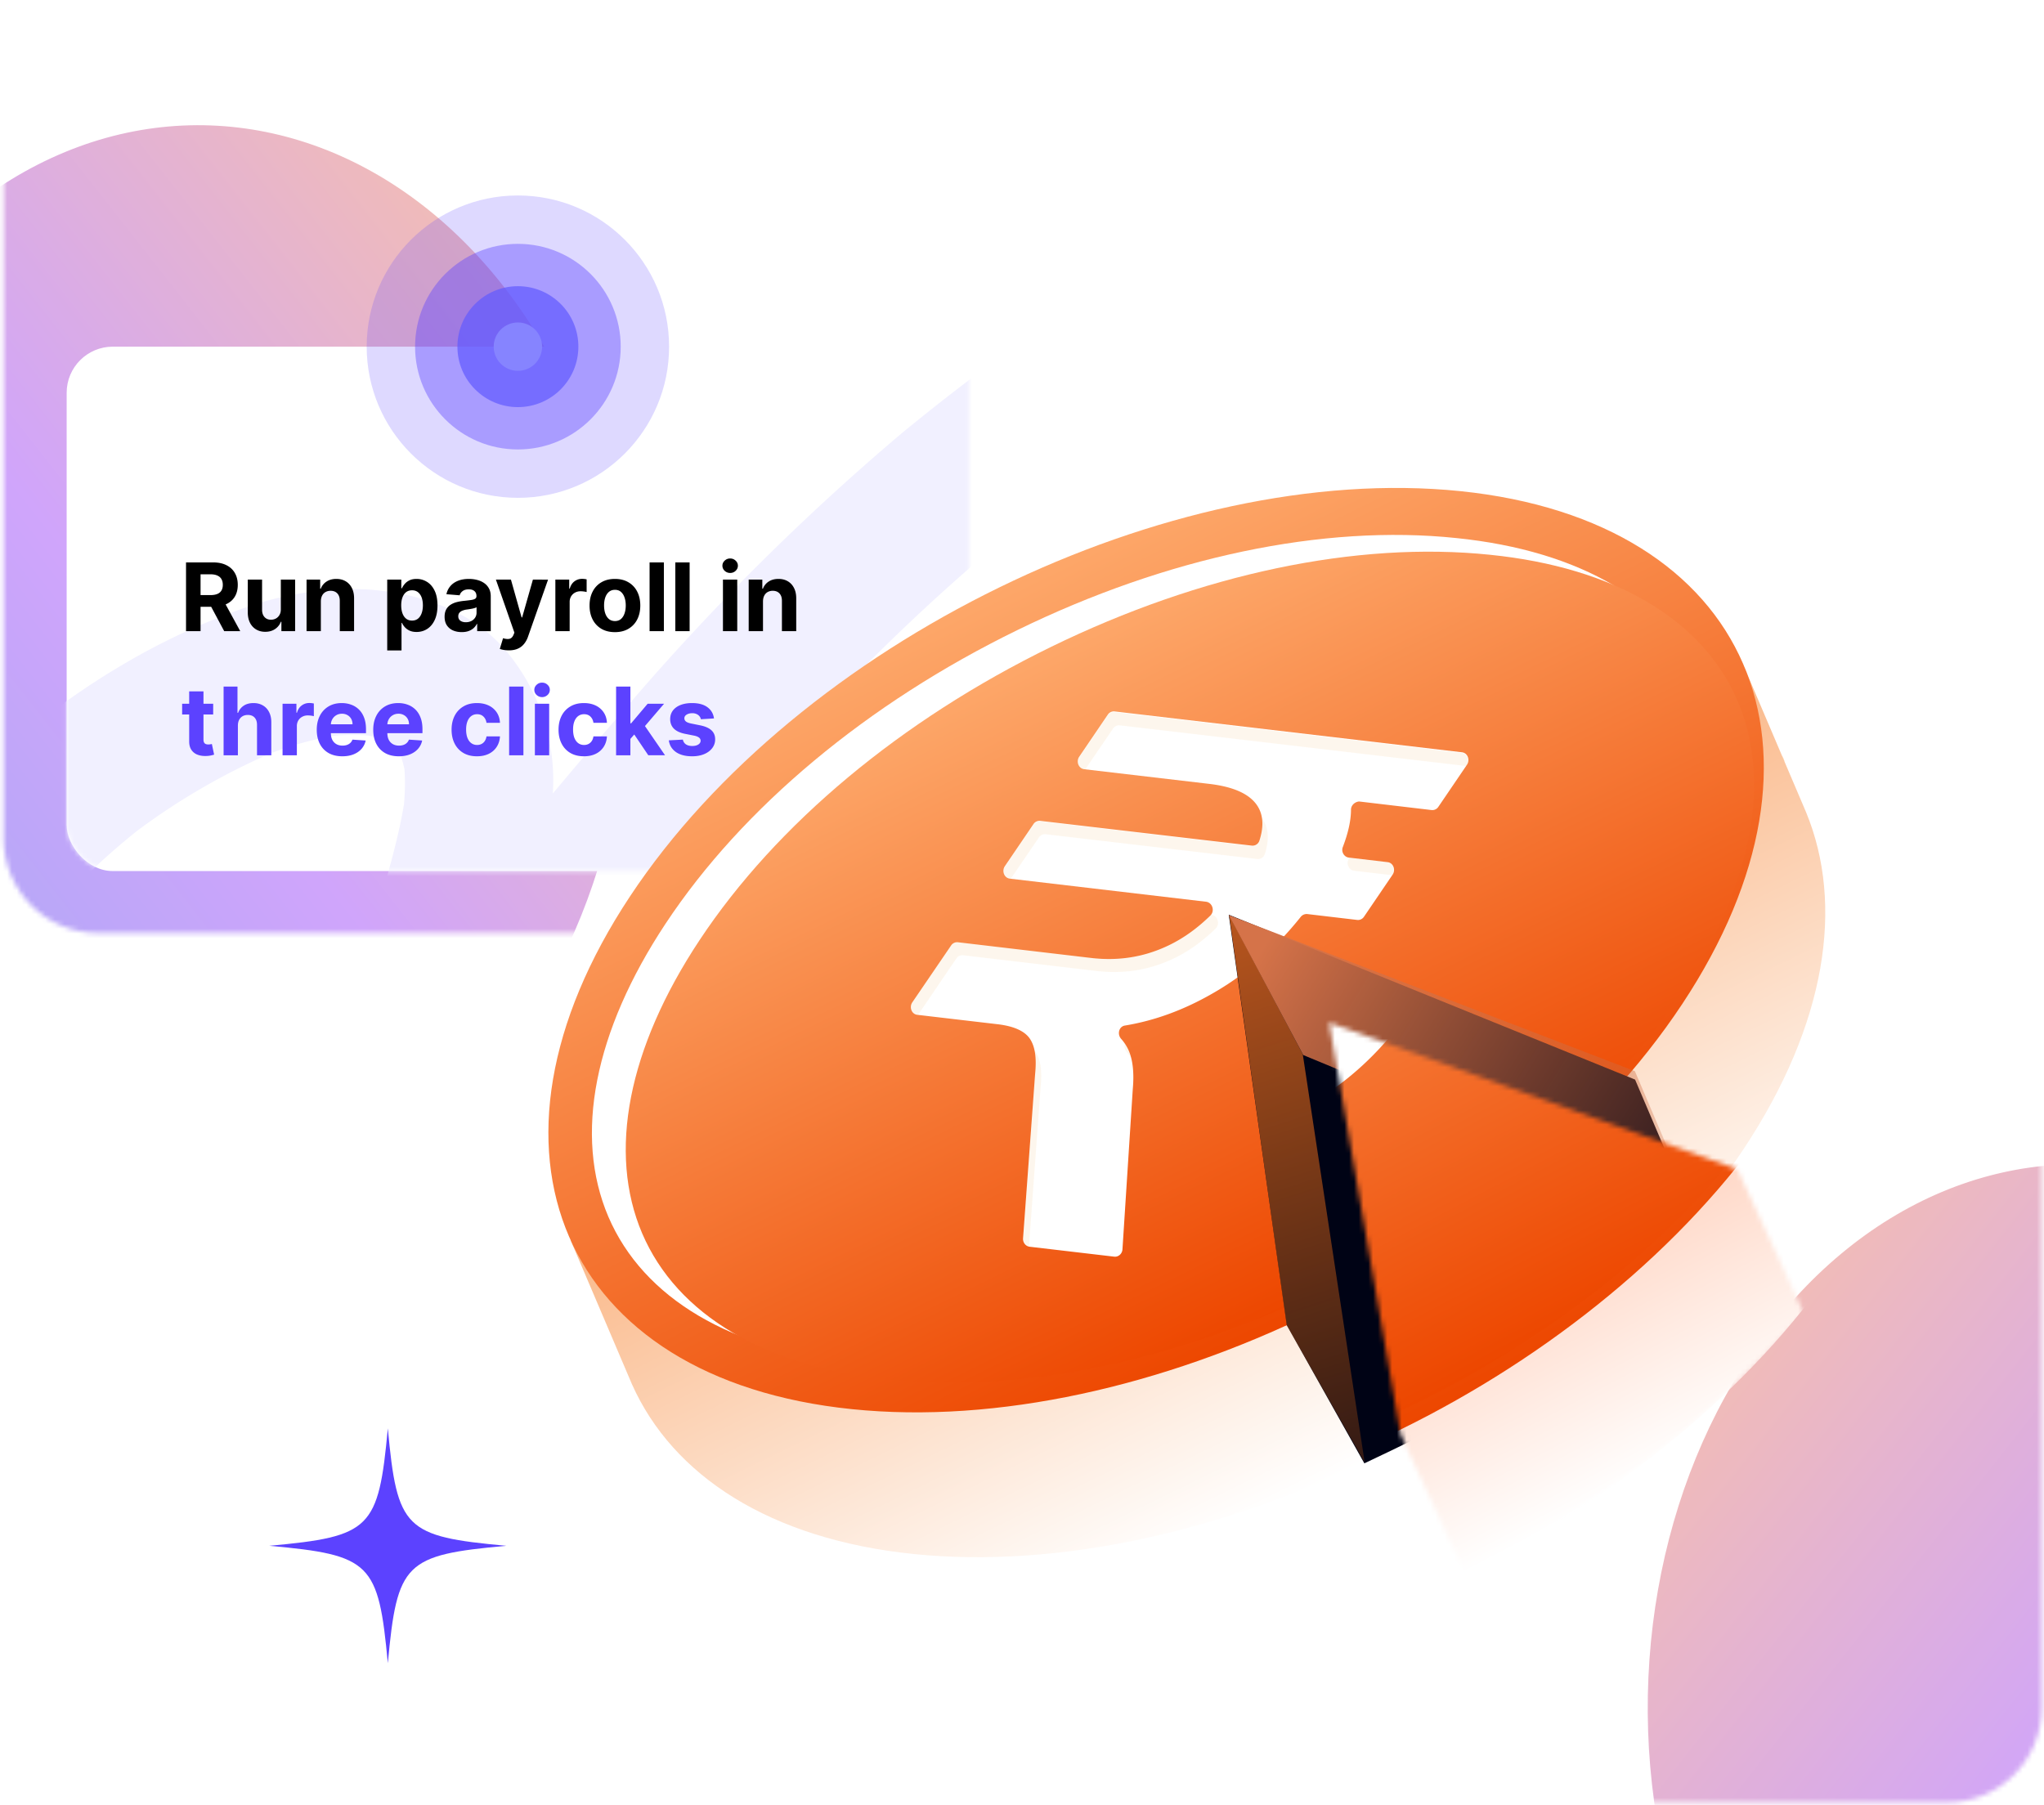 <svg xmlns="http://www.w3.org/2000/svg" width="428" height="378" fill="none"><mask id="a" width="282" height="196" x="146" y="182" maskUnits="userSpaceOnUse" style="mask-type:alpha"><rect width="280.967" height="195.053" x="427.514" y="377.473" fill="#D9D9D9" rx="19.788" transform="rotate(180 427.514 377.473)"/></mask><g filter="url(#b)" mask="url(#a)" opacity=".4"><ellipse cx="90.769" cy="113.305" fill="url(#c)" rx="90.769" ry="113.305" transform="matrix(.976 -.218 .138 .99 330.759 265.333)"/></g><mask id="d" width="282" height="196" x="0" y="0" maskUnits="userSpaceOnUse" style="mask-type:alpha"><rect width="280.967" height="195.053" fill="#D9D9D9" rx="19.788" transform="matrix(1 0 0 -1 .754 195.402)"/></mask><g filter="url(#e)" mask="url(#d)" opacity=".4"><ellipse cx="90.769" cy="113.305" fill="url(#f)" rx="90.769" ry="113.305" transform="matrix(-.976 -.218 -.138 .99 145.742 47.743)"/></g><rect width="188.974" height="109.822" x="13.958" y="72.598" fill="#fff" rx="9.661"/><mask id="g" width="190" height="137" x="13" y="46" maskUnits="userSpaceOnUse" style="mask-type:alpha"><rect width="188.974" height="135.547" x="13.958" y="46.872" fill="#fff" rx="9.661"/></mask><g mask="url(#g)"><path fill="#F1F0FF" d="M-14.022 235.164A138.833 138.833 0 0 1-9.017 221.5l-1.55 3.657A140.529 140.529 0 0 1 7.47 194.799l-2.433 3.06a145.439 145.439 0 0 1 25.675-25.431l-3.1 2.403a139.757 139.757 0 0 1 30.742-17.781l-3.688 1.53a70.484 70.484 0 0 1 17.044-4.789l-4.122.551a46.258 46.258 0 0 1 11.543-.123l-4.121-.55a31.8 31.8 0 0 1 7.05 1.82l-3.703-1.53a25.164 25.164 0 0 1 5.175 2.908l-3.099-2.387a23.09 23.09 0 0 1 3.905 3.84l-2.418-3.06a24.38 24.38 0 0 1 2.867 4.805l-1.55-3.657a28.23 28.23 0 0 1 1.813 6.625l-.542-4.055a45.66 45.66 0 0 1-.155 11.446l.558-4.07c-1.24 8.859-3.998 17.474-6.353 26.088a6525.957 6525.957 0 0 0-8.01 29.303c-1.72 6.319 1.069 14.138 7.112 17.29 5.81 3.061 14.161 2.831 18.779-2.402 31.314-35.484 59.576-73.676 94.097-106.33a413.925 413.925 0 0 1 33.003-28.109l-3.099 2.403a482.183 482.183 0 0 1 81.547-49.5 489.689 489.689 0 0 1 24.435-11.048l-3.703 1.53c28.804-11.996 58.956-21.238 89.991-25.385l-4.121.55a248.042 248.042 0 0 1 32.12-2.203c8.103 0 15.882-7.023 15.494-15.301a15.469 15.469 0 0 0-4.613-10.746 15.856 15.856 0 0 0-10.881-4.556c-29.254 0-58.569 5.371-86.49 13.772a472.367 472.367 0 0 0-86.676 36.524 474.995 474.995 0 0 0-78.634 52.423 501.541 501.541 0 0 0-57.174 56.784c-17.199 19.708-33.483 40.182-50.59 59.982a959.654 959.654 0 0 1-6.584 7.528l25.891 14.888 8.599-31.49c2.774-10.191 5.749-20.275 6.601-30.848a41.989 41.989 0 0 0-1.798-16.89 42.343 42.343 0 0 0-8.351-14.845c-7.205-8.156-18.175-11.645-28.789-12.333a67.4 67.4 0 0 0-25.984 4.039 142.516 142.516 0 0 0-25.163 11.798 153.963 153.963 0 0 0-39.774 33.663 156.065 156.065 0 0 0-29.64 54.03c-2.34 7.65 2.804 17.015 10.846 18.821 3.962.992 8.16.431 11.713-1.566a15.658 15.658 0 0 0 7.345-9.146l-.078.092Z"/></g><path fill="#000" d="M38.953 132.173v-14.391h5.678c1.087 0 2.014.194 2.782.583.773.384 1.361.93 1.764 1.637.408.703.611 1.53.611 2.481 0 .955-.206 1.777-.618 2.466-.412.684-1.01 1.209-1.792 1.574-.777.365-1.719.548-2.825.548h-3.801v-2.445h3.31c.58 0 1.063-.08 1.447-.239.384-.159.67-.398.857-.717.192-.318.288-.714.288-1.187 0-.478-.096-.881-.288-1.209-.187-.328-.475-.576-.864-.745-.384-.173-.869-.26-1.455-.26h-2.051v11.904h-3.043Zm7.772-6.549 3.576 6.549h-3.358l-3.5-6.549h3.282Zm12.079 1.953v-6.198h2.993v10.794h-2.873v-1.961h-.113a3.184 3.184 0 0 1-1.216 1.525c-.562.384-1.248.576-2.059.576-.72 0-1.356-.164-1.904-.492a3.383 3.383 0 0 1-1.286-1.398c-.304-.604-.459-1.328-.463-2.171v-6.873h2.993v6.339c.005.637.176 1.14.513 1.51.337.371.79.556 1.356.556.36 0 .698-.082 1.012-.246.314-.169.567-.417.759-.745.197-.328.293-.733.288-1.216Zm8.381-1.644v6.24h-2.993v-10.794h2.853v1.905h.126a3.01 3.01 0 0 1 1.202-1.49c.562-.37 1.244-.555 2.045-.555.75 0 1.403.164 1.96.492.558.328.991.796 1.3 1.405.31.604.464 1.326.464 2.164v6.873h-2.993v-6.339c.004-.66-.164-1.175-.506-1.545-.342-.375-.813-.563-1.413-.563a2.15 2.15 0 0 0-1.068.26 1.82 1.82 0 0 0-.717.759c-.168.328-.255.724-.26 1.188Zm13.896 10.287v-14.841h2.951v1.813h.134c.131-.29.32-.585.57-.885.252-.305.58-.558.983-.759.407-.206.913-.309 1.518-.309.787 0 1.513.206 2.178.618.665.408 1.197 1.024 1.595 1.848.398.82.597 1.848.597 3.085 0 1.204-.194 2.221-.583 3.05-.384.824-.909 1.45-1.574 1.876-.66.422-1.4.632-2.22.632-.581 0-1.075-.096-1.483-.288a3.07 3.07 0 0 1-.99-.723 3.691 3.691 0 0 1-.591-.893h-.091v5.776H81.08Zm2.93-9.444c0 .642.09 1.202.267 1.679.178.478.436.851.773 1.118.338.262.748.393 1.23.393.487 0 .9-.133 1.237-.4.337-.272.592-.647.766-1.125.178-.482.267-1.037.267-1.665 0-.623-.087-1.171-.26-1.644-.174-.473-.429-.843-.766-1.111-.338-.267-.752-.4-1.244-.4-.487 0-.9.129-1.237.386-.332.258-.588.623-.766 1.097-.178.473-.267 1.03-.267 1.672Zm12.67 5.601c-.689 0-1.302-.12-1.841-.359a2.96 2.96 0 0 1-1.279-1.075c-.31-.478-.464-1.073-.464-1.785 0-.599.11-1.103.33-1.511.22-.407.52-.735.9-.983.38-.249.81-.436 1.293-.563a9.97 9.97 0 0 1 1.532-.267 38.248 38.248 0 0 0 1.517-.182c.385-.061.663-.15.837-.267.173-.117.26-.291.26-.52v-.042c0-.445-.14-.79-.422-1.033-.276-.244-.67-.366-1.18-.366-.54 0-.968.12-1.286.359-.319.234-.53.529-.633.885l-2.768-.225c.14-.656.417-1.223.829-1.7.412-.483.944-.853 1.595-1.111.656-.262 1.415-.393 2.277-.393.6 0 1.173.07 1.721.211.553.14 1.043.358 1.469.653.431.295.771.675 1.019 1.139.248.459.372 1.009.372 1.651v7.28H99.92v-1.497h-.084a3.039 3.039 0 0 1-.696.892c-.29.253-.64.452-1.047.598-.407.14-.878.211-1.412.211Zm.857-2.066c.44 0 .83-.087 1.167-.26.337-.178.602-.417.794-.717.192-.3.288-.64.288-1.019v-1.145a1.62 1.62 0 0 1-.387.168c-.159.047-.34.092-.54.134a31.96 31.96 0 0 1-.605.105l-.548.077a3.743 3.743 0 0 0-.92.246 1.478 1.478 0 0 0-.612.457c-.145.187-.218.422-.218.703 0 .407.148.719.443.934.3.211.68.317 1.138.317Zm9.005 5.888c-.379 0-.735-.03-1.068-.091a4.237 4.237 0 0 1-.815-.211l.675-2.242c.529.164.974.207 1.335.127.365-.075.653-.356.864-.843l.176-.457-3.872-11.103h3.148l2.234 7.927h.113l2.256-7.927 3.169.014-4.195 11.946a4.952 4.952 0 0 1-.823 1.504 3.394 3.394 0 0 1-1.3.998c-.524.239-1.157.358-1.897.358Zm9.747-4.026v-10.794h2.902v1.884h.112c.197-.67.527-1.176.991-1.518.464-.347.998-.52 1.602-.52a4.456 4.456 0 0 1 .942.105v2.656a3.975 3.975 0 0 0-.584-.112 5.19 5.19 0 0 0-.681-.049c-.441 0-.834.096-1.181.288-.342.187-.613.45-.815.787a2.268 2.268 0 0 0-.295 1.166v6.107h-2.993Zm12.471.211c-1.092 0-2.036-.232-2.832-.696a4.762 4.762 0 0 1-1.834-1.954c-.431-.838-.647-1.81-.647-2.916 0-1.115.216-2.089.647-2.923a4.694 4.694 0 0 1 1.834-1.953c.796-.469 1.74-.703 2.832-.703 1.091 0 2.033.234 2.824.703a4.672 4.672 0 0 1 1.841 1.953c.431.834.647 1.808.647 2.923 0 1.106-.216 2.078-.647 2.916a4.74 4.74 0 0 1-1.841 1.954c-.791.464-1.733.696-2.824.696Zm.014-2.319c.496 0 .911-.141 1.243-.422.333-.286.584-.675.752-1.166.174-.492.26-1.052.26-1.68 0-.628-.086-1.187-.26-1.679-.168-.492-.419-.881-.752-1.167-.332-.286-.747-.428-1.243-.428-.502 0-.923.142-1.265.428-.337.286-.593.675-.766 1.167-.169.492-.253 1.051-.253 1.679 0 .628.084 1.188.253 1.68.173.491.429.88.766 1.166.342.281.763.422 1.265.422Zm10.238-12.283v14.391h-2.994v-14.391h2.994Zm5.391 0v14.391h-2.993v-14.391h2.993Zm6.978 14.391v-10.794h2.994v10.794h-2.994Zm1.511-12.185a1.63 1.63 0 0 1-1.146-.443 1.425 1.425 0 0 1-.477-1.075c0-.412.159-.766.477-1.061.319-.3.698-.45 1.139-.45.45 0 .831.15 1.145.45.319.295.478.649.478 1.061 0 .417-.159.776-.478 1.075a1.602 1.602 0 0 1-1.138.443Zm6.874 5.945v6.24h-2.994v-10.794h2.853v1.905h.127a3.01 3.01 0 0 1 1.201-1.49c.563-.37 1.244-.555 2.045-.555.75 0 1.403.164 1.961.492.557.328.991.796 1.3 1.405.309.604.464 1.326.464 2.164v6.873h-2.994v-6.339c.005-.66-.164-1.175-.506-1.545-.342-.375-.813-.563-1.412-.563a2.15 2.15 0 0 0-1.068.26 1.815 1.815 0 0 0-.717.759c-.169.328-.255.724-.26 1.188Z"/><path fill="#5C42FF" d="M44.638 147.379v2.249h-6.5v-2.249h6.5Zm-5.024-2.586h2.993v10.063c0 .276.042.492.126.646a.7.7 0 0 0 .352.317c.154.061.332.091.534.091.14 0 .28-.012.421-.035l.324-.063.47 2.227c-.15.047-.36.101-.632.162a5.116 5.116 0 0 1-.99.119c-.722.028-1.355-.068-1.898-.288a2.646 2.646 0 0 1-1.258-1.026c-.3-.464-.447-1.049-.442-1.756v-10.457Zm10.2 7.14v6.24H46.82v-14.391h2.909v5.502h.126a3.058 3.058 0 0 1 1.18-1.497c.544-.365 1.226-.548 2.046-.548.75 0 1.403.164 1.96.492.562.323.998.789 1.307 1.398.314.604.469 1.328.464 2.171v6.873h-2.994v-6.339c.005-.665-.164-1.182-.505-1.553-.338-.37-.811-.555-1.42-.555-.407 0-.768.087-1.082.26a1.85 1.85 0 0 0-.73.759c-.174.328-.263.724-.268 1.188Zm9.354 6.24v-10.794h2.902v1.884h.112c.197-.67.527-1.176.991-1.518.464-.347.998-.52 1.602-.52a4.459 4.459 0 0 1 .942.105v2.656a3.97 3.97 0 0 0-.584-.112 5.201 5.201 0 0 0-.681-.049c-.44 0-.834.096-1.18.288a2.12 2.12 0 0 0-.816.787 2.27 2.27 0 0 0-.295 1.166v6.107h-2.993Zm12.513.211c-1.11 0-2.066-.225-2.867-.675a4.618 4.618 0 0 1-1.841-1.925c-.431-.834-.647-1.82-.647-2.959 0-1.11.216-2.084.647-2.923a4.772 4.772 0 0 1 1.82-1.96c.787-.469 1.71-.703 2.768-.703.712 0 1.375.115 1.989.344a4.419 4.419 0 0 1 1.616 1.019c.464.454.825 1.026 1.082 1.715.258.684.387 1.485.387 2.403v.822H67.52v-1.855h6.296c0-.431-.094-.813-.281-1.146a2.022 2.022 0 0 0-.78-.78 2.225 2.225 0 0 0-1.145-.288c-.455 0-.858.106-1.209.317a2.211 2.211 0 0 0-.815.836 2.36 2.36 0 0 0-.302 1.159v1.764c0 .534.098.995.295 1.384.201.389.485.689.85.9.365.211.799.316 1.3.316.333 0 .637-.047.914-.141.276-.093.512-.234.71-.421.196-.188.346-.417.449-.689l2.769.183a3.784 3.784 0 0 1-.865 1.743c-.43.491-.988.876-1.672 1.152-.68.272-1.464.408-2.354.408Zm11.826 0c-1.11 0-2.066-.225-2.867-.675a4.618 4.618 0 0 1-1.84-1.925c-.432-.834-.647-1.82-.647-2.959 0-1.11.215-2.084.646-2.923a4.772 4.772 0 0 1 1.82-1.96c.787-.469 1.71-.703 2.769-.703.712 0 1.375.115 1.988.344a4.419 4.419 0 0 1 1.617 1.019c.463.454.824 1.026 1.082 1.715.257.684.386 1.485.386 2.403v.822h-9.114v-1.855h6.296c0-.431-.093-.813-.28-1.146a2.022 2.022 0 0 0-.78-.78 2.225 2.225 0 0 0-1.146-.288c-.454 0-.857.106-1.209.317a2.21 2.21 0 0 0-.815.836 2.358 2.358 0 0 0-.302 1.159v1.764c0 .534.098.995.295 1.384.202.389.485.689.85.9.366.211.8.316 1.3.316.333 0 .638-.047.914-.141a1.89 1.89 0 0 0 .71-.421c.196-.188.346-.417.45-.689l2.768.183a3.784 3.784 0 0 1-.864 1.743c-.431.491-.989.876-1.673 1.152-.68.272-1.464.408-2.354.408Zm16.364 0c-1.105 0-2.056-.235-2.853-.703a4.748 4.748 0 0 1-1.827-1.968c-.421-.838-.632-1.803-.632-2.895 0-1.105.213-2.075.64-2.909a4.75 4.75 0 0 1 1.833-1.96c.792-.474 1.734-.71 2.825-.71.942 0 1.766.171 2.474.513a4.136 4.136 0 0 1 1.679 1.44c.412.619.639 1.345.682 2.179h-2.825c-.08-.539-.291-.972-.633-1.3-.337-.333-.78-.499-1.328-.499-.464 0-.869.126-1.215.379-.342.249-.61.612-.801 1.089-.192.478-.289 1.057-.289 1.736 0 .689.094 1.274.281 1.757.193.482.462.85.809 1.103.346.253.751.379 1.215.379.342 0 .649-.07.921-.21.276-.141.503-.345.681-.612a2.33 2.33 0 0 0 .359-.976h2.825c-.047.824-.272 1.55-.675 2.178a4.083 4.083 0 0 1-1.651 1.462c-.703.351-1.535.527-2.495.527Zm9.731-14.602v14.391h-2.994v-14.391h2.994ZM112 158.173v-10.794h2.993v10.794H112Zm1.51-12.185c-.445 0-.826-.148-1.145-.443a1.423 1.423 0 0 1-.478-1.075c0-.412.159-.766.478-1.061.319-.3.698-.45 1.138-.45.45 0 .832.15 1.146.45.318.295.478.649.478 1.061 0 .417-.16.776-.478 1.075a1.604 1.604 0 0 1-1.139.443Zm8.758 12.396c-1.106 0-2.057-.235-2.853-.703a4.744 4.744 0 0 1-1.827-1.968c-.422-.838-.633-1.803-.633-2.895 0-1.105.214-2.075.64-2.909a4.748 4.748 0 0 1 1.834-1.96c.792-.474 1.733-.71 2.825-.71.941 0 1.766.171 2.473.513a4.139 4.139 0 0 1 1.68 1.44c.412.619.639 1.345.681 2.179h-2.825c-.079-.539-.29-.972-.632-1.3-.337-.333-.78-.499-1.328-.499-.464 0-.869.126-1.216.379-.342.249-.609.612-.801 1.089-.192.478-.288 1.057-.288 1.736 0 .689.094 1.274.281 1.757.192.482.462.85.808 1.103.347.253.752.379 1.216.379.342 0 .649-.07.92-.21a1.78 1.78 0 0 0 .682-.612c.183-.271.302-.597.358-.976h2.825c-.047.824-.272 1.55-.674 2.178a4.086 4.086 0 0 1-1.652 1.462c-.702.351-1.534.527-2.494.527Zm9.449-3.317.007-3.591h.436l3.457-4.097h3.436l-4.644 5.425h-.71l-1.982 2.263Zm-2.712 3.106v-14.391h2.993v14.391h-2.993Zm6.746 0-3.177-4.701 1.996-2.115 4.687 6.816h-3.506Zm13.751-7.716-2.74.169a1.43 1.43 0 0 0-.302-.633 1.604 1.604 0 0 0-.612-.456 2.075 2.075 0 0 0-.892-.176c-.464 0-.855.098-1.174.295-.318.192-.477.45-.477.773 0 .258.103.476.309.654.206.178.56.32 1.061.428l1.953.394c1.05.215 1.832.562 2.347 1.04.516.478.773 1.105.773 1.883a2.94 2.94 0 0 1-.625 1.862c-.412.534-.979.951-1.701 1.251-.716.295-1.543.443-2.48.443-1.429 0-2.567-.298-3.415-.893-.843-.6-1.338-1.415-1.483-2.445l2.944-.155c.089.436.305.768.647.998.342.225.78.337 1.314.337.525 0 .946-.1 1.265-.302.323-.206.487-.471.492-.794a.825.825 0 0 0-.345-.667c-.225-.179-.571-.314-1.04-.408l-1.869-.372c-1.054-.211-1.839-.577-2.354-1.097-.51-.52-.766-1.183-.766-1.988 0-.694.188-1.291.562-1.792.38-.501.912-.888 1.595-1.16.689-.271 1.495-.407 2.418-.407 1.363 0 2.436.288 3.218.864.787.576 1.246 1.361 1.377 2.354Z"/><circle cx="108.443" cy="72.597" r="31.66" fill="#5C42FF" opacity=".2"/><circle cx="108.444" cy="72.597" r="21.529" fill="#5C42FF" opacity=".4"/><circle cx="108.444" cy="72.597" r="12.664" fill="#615BFF" opacity=".7"/><g filter="url(#h)"><circle cx="108.443" cy="72.597" r="5.066" fill="#8684FF"/></g><path fill="#FF9D08" d="m373.126 158.224.577 1.354a8.96 8.96 0 0 0-.577-1.354Z"/><path fill="url(#i)" d="M358.471 139.216c-10.675-8.758-25.59-14.652-44.283-16.6-20.784-2.143-43.504.91-65.858 7.896l-8.955-.721-44.363 21.65-5.175 7.431c-19.981 13.581-37.325 30.174-49.52 48.598-10.866 16.421-16.383 32.38-17.027 46.755l-3.812 5.504 12.852 30.165c8.548 19.138 28.849 32.447 58.954 35.553 60.83 6.236 138.673-31.754 173.835-84.837 17.348-26.218 21.05-51.148 13.061-70.512l-12.918-30.319-6.791-.563Z"/><path fill="url(#j)" d="M305.772 102.856c-60.831-6.235-138.673 31.754-173.835 84.837-35.163 53.083-14.398 101.201 46.468 107.419 60.831 6.236 138.673-31.754 173.835-84.837 35.163-53.083 14.326-101.166-46.468-107.419Z"/><path fill="#fff" d="M213.008 131.965c-31.383 15.316-57.545 37.146-73.618 61.434-14.987 22.636-19.242 44.425-12.008 61.402 7.319 17.076 25.727 27.992 51.882 30.643 27.855 2.849 60.482-4.012 91.865-19.328 31.383-15.315 57.544-37.145 73.618-61.433 14.987-22.636 19.242-44.426 12.024-61.364-7.319-17.076-25.727-27.992-51.882-30.643-27.835-2.905-60.498 3.973-91.881 19.289Z"/><path fill="url(#k)" d="M220.093 135.468c-31.383 15.315-57.545 37.145-73.619 61.433-14.987 22.636-19.241 44.426-12.007 61.403 7.319 17.075 25.727 27.991 51.882 30.642 27.855 2.849 60.482-4.011 91.865-19.327 31.383-15.316 57.544-37.146 73.618-61.434 14.987-22.636 19.242-44.425 12.025-61.364-7.32-17.075-25.728-27.991-51.883-30.642-27.871-2.888-60.498 3.973-91.881 19.289Z"/><path fill="#fff" d="M282.89 169.573c-.008 2.34-.61 4.923-1.703 7.792-.407.992.249 2.12 1.259 2.235l8.093.955c1.187.121 1.761 1.57 1.068 2.609l-5.987 8.807c-.318.483-.86.747-1.41.688l-10.484-1.236a1.589 1.589 0 0 0-1.335.558c-5.347 6.72-11.557 12.133-18.59 16.126-5.965 3.425-12.05 5.647-18.254 6.667-1.269.199-1.662 1.838-.77 2.805a9.374 9.374 0 0 1 1.472 2.224c.945 2.014 1.26 4.804.948 8.273l-2.162 33.568c-.049.911-.837 1.623-1.705 1.533l-17.746-2.084c-.832-.108-1.428-.891-1.363-1.764l2.529-34.448c.346-3.392-.035-5.822-1.154-7.424-1.103-1.564-3.363-2.563-6.675-2.956l-16.825-1.972c-1.187-.121-1.761-1.57-1.068-2.609l8.118-11.903a1.506 1.506 0 0 1 1.41-.688l27.911 3.289c5.242.618 10.155-.051 14.753-1.968 3.678-1.515 7.063-3.821 10.207-6.897.993-.951.465-2.702-.844-2.904l-41.106-4.838c-1.187-.121-1.76-1.57-1.067-2.609l5.986-8.807a1.504 1.504 0 0 1 1.41-.688l44.312 5.188a1.5 1.5 0 0 0 1.6-1.062c1.033-3.213.765-5.791-.77-7.752-1.721-2.196-4.965-3.556-9.747-4.119l-26.158-3.069c-1.187-.122-1.761-1.57-1.068-2.609l5.986-8.808a1.507 1.507 0 0 1 1.41-.688l72.737 8.554c1.187.121 1.76 1.569 1.068 2.608l-5.987 8.808a1.506 1.506 0 0 1-1.41.688l-15.177-1.796c-.891.062-1.716.791-1.712 1.723Z"/><g fill="#E8941A" opacity=".28"><path d="m192.224 212.553 8.026-11.811a1.506 1.506 0 0 1 1.41-.689l27.911 3.289c5.243.618 10.155-.051 14.753-1.968 3.679-1.515 7.063-3.821 10.208-6.896.992-.952.464-2.703-.845-2.905l-.194-.045c-.056.073-.039.112-.095.186-3.144 3.076-6.529 5.382-10.207 6.897-4.599 1.917-9.528 2.547-14.753 1.968l-27.911-3.289a1.508 1.508 0 0 0-1.411.688l-8.117 11.903c-.693 1.039-.084 2.47 1.067 2.609l.158.063ZM211.624 184.074l5.911-8.677c.318-.482.86-.747 1.41-.688l44.311 5.188a1.503 1.503 0 0 0 1.601-1.061c1.013-3.157.761-5.697-.721-7.637.271 1.456.164 3.05-.432 4.93a1.503 1.503 0 0 1-1.601 1.061l-44.312-5.188a1.507 1.507 0 0 0-1.41.688l-5.986 8.808c-.693 1.038-.083 2.469 1.068 2.608l.161-.032ZM227.151 161.268l5.911-8.677a1.504 1.504 0 0 1 1.41-.688l72.595 8.528.075-.13c.693-1.039.083-2.47-1.068-2.608l-72.736-8.554a1.507 1.507 0 0 0-1.41.688l-5.986 8.808c-.693 1.039-.084 2.47 1.067 2.608l.142.025ZM235.929 220.326c.343.394.649.805.919 1.234-.175-.616-.349-1.231-.616-1.755-.198-.464-.452-.854-.722-1.283a2.056 2.056 0 0 0 .419 1.804ZM216.749 220.201c-.032-.077-.121-.081-.154-.158.258 1.322.328 2.923.139 4.837l-2.53 34.448c-.081.834.482 1.54 1.258 1.722l2.442-33.424c.345-3.392-.015-5.879-1.155-7.425ZM282.486 179.621l-.177.507c-.407.993.249 2.121 1.259 2.235l7.951.931.076-.13c.693-1.039.083-2.47-1.068-2.609l-8.041-.934Z" opacity=".28"/></g><path fill="#000315" d="m269.443 277.528 16.246 28.931c31.494-14.868 44.899-23.044 70.034-49.044l-13.346-31.322-85.082-34.529 12.148 85.964Z"/><path fill="url(#l)" d="m272.792 220.786-15.424-29.202 12.027 85.887 16.359 28.807-12.962-85.492Z"/><path fill="url(#m)" d="m272.899 220.957-15.583-29.308 85.015 32.673 13.139 30.837-82.571-34.202Z"/><mask id="n" width="100" height="116" x="278" y="214" maskUnits="userSpaceOnUse" style="mask-type:alpha"><path fill="#D9D9D9" d="m293.225 300.246 13.286 28.774c31.033-15.808 46.84-27.3 71.29-53.817l-13.993-30.305-85.511-30.763 14.928 86.111Z"/></mask><g mask="url(#n)"><path fill="url(#o)" d="M378.212 158.439c-10.932-8.436-26.015-13.883-44.758-15.274-20.839-1.522-43.457 2.206-65.594 9.855l-8.972-.455-43.698 22.962-4.952 7.582c-19.567 14.171-36.409 31.272-48.051 50.052-10.372 16.737-15.41 32.853-15.626 47.241l-3.647 5.615 13.745 29.768c9.114 18.876 29.803 31.574 59.987 33.782 60.989 4.421 137.665-35.87 171.231-89.977 16.559-26.723 19.518-51.752 10.956-70.87l-13.816-29.921-6.805-.36Z"/><path fill="url(#p)" d="M324.455 123.664c-60.989-4.421-137.666 35.87-171.231 89.977-33.566 54.107-11.377 101.585 49.647 105.988 60.989 4.421 137.666-35.871 171.231-89.978 33.566-54.106 11.306-101.547-49.647-105.987Z"/><path fill="#fff" d="M232.595 155.52c-30.913 16.244-56.413 38.844-71.756 63.6-14.306 23.072-17.91 44.979-10.174 61.733 7.825 16.849 26.55 27.212 52.772 29.083 27.928 2.018 60.336-5.811 91.249-22.055 30.912-16.243 56.412-38.843 71.756-63.599 14.306-23.072 17.909-44.979 10.191-61.695-7.825-16.849-26.55-27.212-52.772-29.083-27.909-2.075-60.353 5.773-91.266 22.016Z"/><path fill="url(#q)" d="M239.782 158.813c-30.912 16.244-56.412 38.844-71.756 63.6-14.306 23.072-17.909 44.979-10.173 61.733 7.824 16.849 26.55 27.212 52.772 29.083 27.927 2.018 60.335-5.811 91.248-22.055 30.913-16.244 56.413-38.843 71.756-63.599 14.306-23.072 17.91-44.979 10.192-61.695-7.825-16.849-26.55-27.212-52.772-29.083-27.945-2.057-60.354 5.773-91.267 22.016Z"/><path fill="#fff" d="M303.558 191.029c.062 2.339-.463 4.939-1.47 7.839-.377 1.004.312 2.112 1.324 2.197l8.119.713c1.19.086 1.806 1.517 1.145 2.576l-5.722 8.982a1.507 1.507 0 0 1-1.389.73l-10.516-.924a1.585 1.585 0 0 0-1.317.598c-5.145 6.876-11.191 12.472-18.102 16.673-5.861 3.601-11.877 6.003-18.048 7.207-1.262.236-1.606 1.887-.686 2.826a9.36 9.36 0 0 1 1.537 2.18c1.006 1.985 1.404 4.764 1.195 8.241l-1.162 33.617c-.021.912-.788 1.647-1.659 1.583l-17.8-1.554c-.834-.083-1.453-.848-1.415-1.722l1.503-34.508c.244-3.401-.208-5.819-1.375-7.387-1.149-1.531-3.438-2.462-6.76-2.756l-16.876-1.47c-1.191-.086-1.807-1.517-1.145-2.576l7.759-12.139a1.506 1.506 0 0 1 1.389-.73l27.997 2.456c5.258.462 10.148-.353 14.688-2.407 3.631-1.623 6.946-4.029 9.997-7.197.963-.981.384-2.715-.931-2.878l-41.231-3.611c-1.19-.086-1.807-1.517-1.145-2.576l5.721-8.982a1.508 1.508 0 0 1 1.389-.73l44.447 3.866a1.501 1.501 0 0 0 1.568-1.109c.937-3.242.592-5.811-1-7.725-1.787-2.144-5.069-3.407-9.866-3.827l-26.238-2.289c-1.19-.086-1.807-1.517-1.145-2.576l5.721-8.982a1.508 1.508 0 0 1 1.389-.73l72.959 6.383c1.19.086 1.807 1.517 1.145 2.576l-5.721 8.982a1.508 1.508 0 0 1-1.389.73l-15.224-1.343c-.889.088-1.692.841-1.66 1.773Z"/><g fill="#E8941A" opacity=".28"><path d="m232.764 207.648 5.65-8.85a1.506 1.506 0 0 1 1.389-.729l44.447 3.865a1.5 1.5 0 0 0 1.568-1.108c.919-3.186.591-5.717-.948-7.611.314 1.447.255 3.043-.286 4.939a1.501 1.501 0 0 1-1.568 1.109l-44.446-3.866a1.505 1.505 0 0 0-1.389.73l-5.722 8.982c-.661 1.059-.009 2.471 1.145 2.576l.16-.037ZM247.612 184.387l5.649-8.85a1.507 1.507 0 0 1 1.389-.729l72.817 6.363.072-.133c.661-1.059.009-2.471-1.145-2.576l-72.959-6.383a1.507 1.507 0 0 0-1.389.73l-5.722 8.982c-.661 1.059-.009 2.471 1.145 2.576l.143.02Z" opacity=".28"/></g></g><path fill="#fff" d="M404.437 75.046c-25.85-2.362-27.776-4.26-30.159-29.883-2.387 25.623-4.314 27.523-30.176 29.883 25.861 2.349 27.789 4.273 30.176 29.883 2.383-25.61 4.309-27.535 30.159-29.883Z"/><path fill="#5C42FF" d="M106.022 323.725c-21.268-1.942-22.853-3.504-24.813-24.585-1.963 21.081-3.55 22.644-24.827 24.585 21.277 1.933 22.863 3.516 24.827 24.587 1.96-21.07 3.546-22.654 24.813-24.587Z"/><defs><linearGradient id="c" x1="-7.825" x2="193.784" y1="0" y2="229.186" gradientUnits="userSpaceOnUse"><stop stop-color="#FC6D0B"/><stop offset=".514" stop-color="#891DF5"/><stop offset=".898" stop-color="#1028E5"/></linearGradient><linearGradient id="f" x1="-7.825" x2="193.784" y1="0" y2="229.186" gradientUnits="userSpaceOnUse"><stop stop-color="#FC6D0B"/><stop offset=".514" stop-color="#891DF5"/><stop offset=".898" stop-color="#1028E5"/></linearGradient><linearGradient id="i" x1="217.175" x2="295.663" y1="140.625" y2="301.449" gradientUnits="userSpaceOnUse"><stop stop-color="#F79046"/><stop offset="1" stop-color="#fff"/></linearGradient><linearGradient id="j" x1="209.626" x2="282.143" y1="122.836" y2="271.427" gradientUnits="userSpaceOnUse"><stop stop-color="#FDA769"/><stop offset="1" stop-color="#ED4700"/></linearGradient><linearGradient id="k" x1="220.491" x2="284.547" y1="135.273" y2="266.528" gradientUnits="userSpaceOnUse"><stop stop-color="#FDA769"/><stop offset="1" stop-color="#ED4700"/></linearGradient><linearGradient id="l" x1="248.433" x2="298.497" y1="195.945" y2="352.065" gradientUnits="userSpaceOnUse"><stop stop-color="#B7551E"/><stop offset="1" stop-color="#AD500C" stop-opacity="0"/></linearGradient><linearGradient id="m" x1="266.155" x2="379.037" y1="195.587" y2="264.959" gradientUnits="userSpaceOnUse"><stop stop-color="#D57349"/><stop offset="1" stop-color="#C76439" stop-opacity="0"/></linearGradient><linearGradient id="o" x1="237.021" x2="320.264" y1="164.056" y2="322.471" gradientUnits="userSpaceOnUse"><stop stop-color="#FF7337"/><stop offset="1" stop-color="#fff"/></linearGradient><linearGradient id="p" x1="228.947" x2="305.858" y1="146.499" y2="292.864" gradientUnits="userSpaceOnUse"><stop stop-color="#FDA769"/><stop offset="1" stop-color="#ED4700"/></linearGradient><linearGradient id="q" x1="240.174" x2="308.112" y1="158.608" y2="287.896" gradientUnits="userSpaceOnUse"><stop stop-color="#FDA769"/><stop offset="1" stop-color="#ED4700"/></linearGradient><filter id="b" width="516.328" height="564.339" x="176.8" y="75.598" color-interpolation-filters="sRGB" filterUnits="userSpaceOnUse"><feFlood flood-opacity="0" result="BackgroundImageFix"/><feBlend in="SourceGraphic" in2="BackgroundImageFix" result="shape"/><feGaussianBlur result="effect1_foregroundBlur_180_139369" stdDeviation="84.098"/></filter><filter id="e" width="516.328" height="564.339" x="-216.627" y="-141.991" color-interpolation-filters="sRGB" filterUnits="userSpaceOnUse"><feFlood flood-opacity="0" result="BackgroundImageFix"/><feBlend in="SourceGraphic" in2="BackgroundImageFix" result="shape"/><feGaussianBlur result="effect1_foregroundBlur_180_139369" stdDeviation="84.098"/></filter><filter id="h" width="30.395" height="30.394" x="93.246" y="57.4" color-interpolation-filters="sRGB" filterUnits="userSpaceOnUse"><feFlood flood-opacity="0" result="BackgroundImageFix"/><feColorMatrix in="SourceAlpha" result="hardAlpha" values="0 0 0 0 0 0 0 0 0 0 0 0 0 0 0 0 0 0 127 0"/><feOffset/><feGaussianBlur stdDeviation="5.066"/><feComposite in2="hardAlpha" operator="out"/><feColorMatrix values="0 0 0 0 0 0 0 0 0 0 0 0 0 0 0 0 0 0 0.25 0"/><feBlend in2="BackgroundImageFix" result="effect1_dropShadow_180_139369"/><feBlend in="SourceGraphic" in2="effect1_dropShadow_180_139369" result="shape"/></filter></defs></svg>
